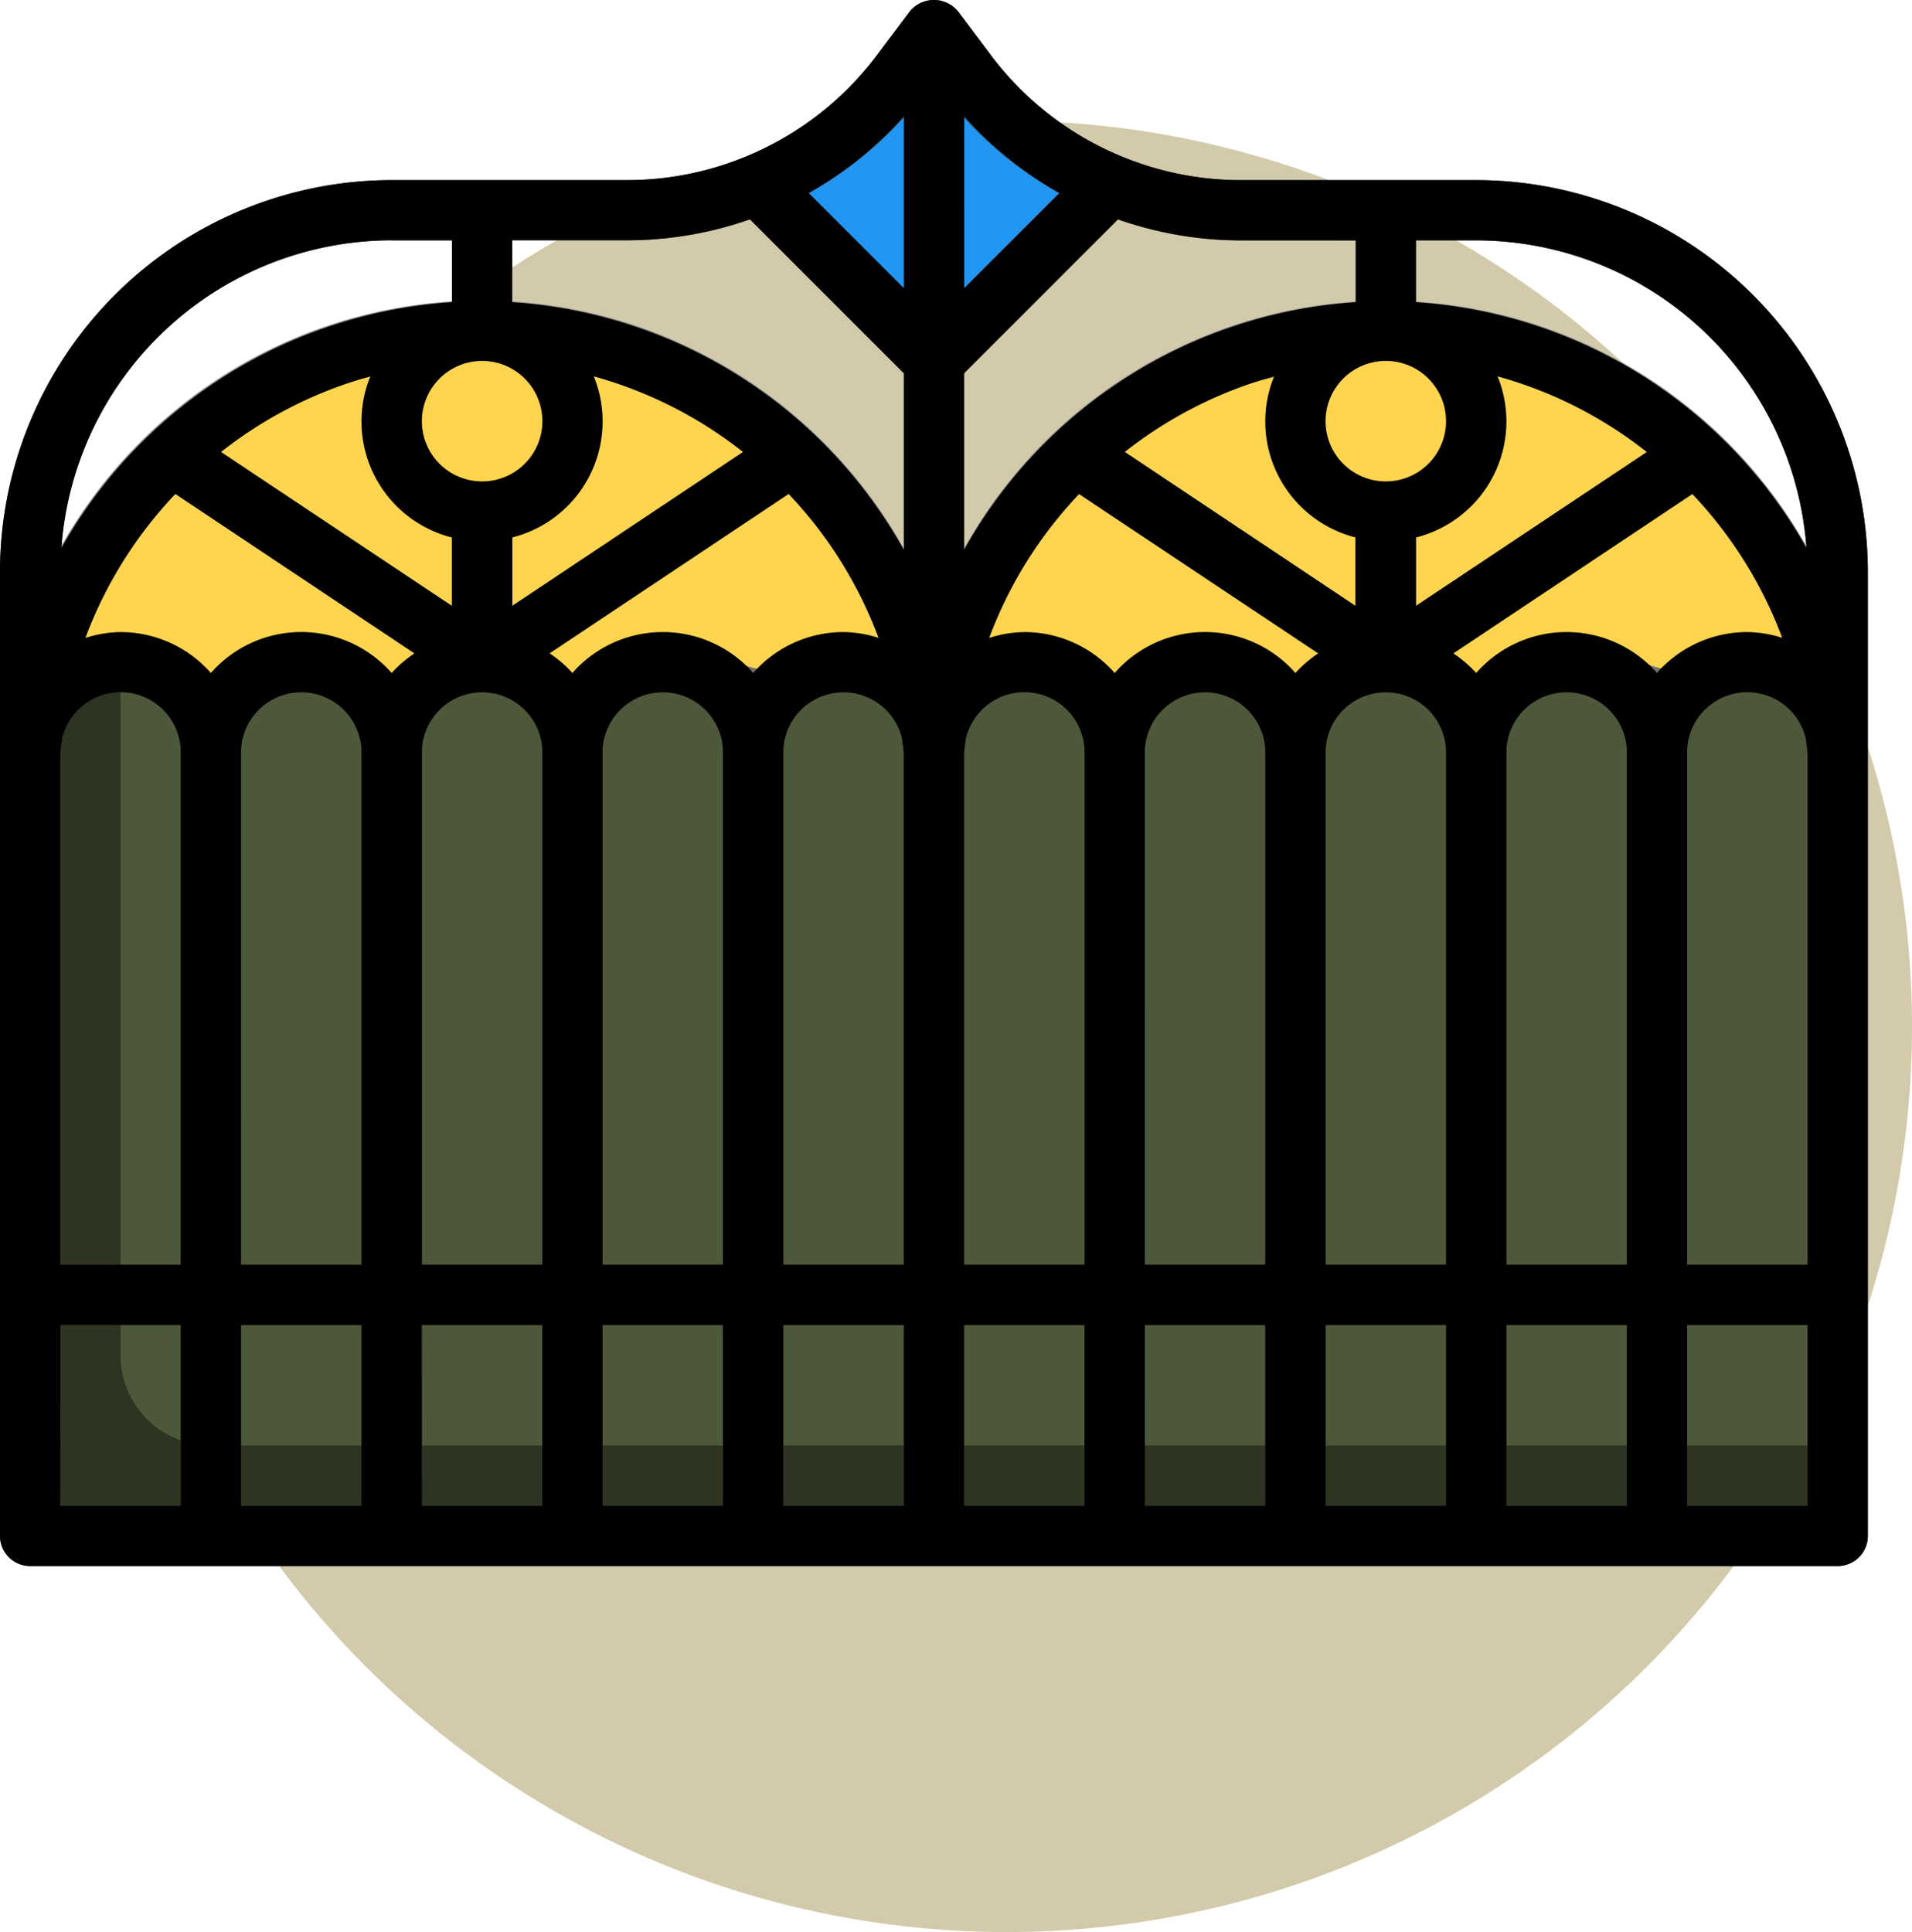 <svg xmlns="http://www.w3.org/2000/svg" width="86.564" height="87.467" viewBox="0 0 86.564 87.467"><g id="Cloture" transform="translate(-4995.436 -5145.904)"><g id="Clotures"><circle id="Ellipse_46" data-name="Ellipse 46" cx="41" cy="41" r="41" transform="translate(5000 5151.371)" fill="#b1a16b" opacity="0.57"></circle><g id="Group_47075" data-name="Group 47075" transform="translate(6.836)"><path id="Path_45770" data-name="Path 45770" d="M5031.61,5148.479l.268.156c.8.371,3.85,3.36,4.63,3.945s4.1.26,1.042,2.6-2.864,2.539-4.1,3.385-2.148,2.409-2.669,2.344-3.776-1.237-4.687-2.669-1.5-1.563-1.823-2.474-.846-1.692.716-2.669,2.083-1.041,2.929-1.888,0-.326,0-.326" fill="#2196f3"></path><path id="Path_45768" data-name="Path 45768" d="M5030.132,5176.71s-4.994-16.587-19.888-15.064-17.011,9.14-17.011,9.14-2.623,4.909-2.623,5.5,4.908-.17,5.754.423a2.222,2.222,0,0,0,2.539.423,11.187,11.187,0,0,1,3.978-.846c1.354.084.677.338,3.3.846s2.115-.762,4.062-.846,3.047.762,4.063.846a4.745,4.745,0,0,0,3.554-.423c2.2-.931,1.438-1.354,3.724-.423s3.3.338,3.893,0,1.1-.084,2.116,0A24.147,24.147,0,0,1,5030.132,5176.71Z" fill="#ffd54f" stroke="#707070" stroke-width="1"></path><path id="Path_45769" data-name="Path 45769" d="M5030.132,5176.71s-4.994-16.587-19.888-15.064-17.011,9.14-17.011,9.14-2.623,4.909-2.623,5.5,4.908-.17,5.754.423a2.222,2.222,0,0,0,2.539.423,11.187,11.187,0,0,1,3.978-.846c1.354.084.677.338,3.3.846s2.115-.762,4.062-.846,3.047.762,4.063.846a4.745,4.745,0,0,0,3.554-.423c2.2-.931,1.438-1.354,3.724-.423s3.3.338,3.893,0,1.1-.084,2.116,0A24.147,24.147,0,0,1,5030.132,5176.71Z" transform="translate(41)" fill="#ffd54f" stroke="#707070" stroke-width="1"></path><g id="Chercher_des_r&#xE9;sultats_pour_Clotures_-_Flaticon-12_1_" data-name="Chercher des r&#xE9;sultats pour Clotures - Flaticon-12 (1)" transform="translate(4987.6 5139.883)"><path id="Path_45755" data-name="Path 45755" d="M46,23h2.728v6.82H46Z" transform="translate(16.378 6.179)" fill="#3f4042"></path><path id="Path_45756" data-name="Path 45756" d="M56.918,23h2.728v6.82H56.918ZM16,23h2.728v6.82H16Z" transform="translate(5.459 6.179)" fill="#3f4042"></path><path id="Path_45757" data-name="Path 45757" d="M16,23h2.728v6.82H16Z" transform="translate(5.459 6.179)" fill="#3f4042"></path><path id="Path_45758" data-name="Path 45758" d="M85.555,36.315A21.867,21.867,0,0,0,43.279,30.16,21.865,21.865,0,0,0,1,36.346l2.722.162A19.049,19.049,0,0,1,8.938,24.751L22.065,33.5a1.364,1.364,0,0,0,1.514,0L36.7,24.751a19.072,19.072,0,0,1,5.214,11.774l0,.048,1.462-.139,1.26.075a19.049,19.049,0,0,1,5.212-11.757L62.983,33.5a1.364,1.364,0,0,0,1.514,0l13.121-8.747a19.157,19.157,0,0,1,5.223,11.817ZM22.822,30.728,11,22.85a19,19,0,0,1,23.633,0Zm40.918,0L51.923,22.85a18.992,18.992,0,0,1,23.632,0Z" transform="translate(0.001 3.632)" fill="#969696"></path><path id="Path_45759" data-name="Path 45759" d="M34.389,20.389l.964.964,7.989-7.989-1.929-1.929L34.389,18.46l-7.024-7.024-1.929,1.929,7.989,7.989Z" transform="translate(8.893 1.971)" fill="#969696"></path><path id="Path_45760" data-name="Path 45760" d="M83.837,67.554H2V32.092a4.092,4.092,0,1,1,8.184,0,4.092,4.092,0,1,1,8.184,0,4.092,4.092,0,1,1,8.184,0,4.092,4.092,0,1,1,8.184,0,4.092,4.092,0,1,1,8.184,0,4.092,4.092,0,1,1,8.184,0,4.092,4.092,0,1,1,8.184,0,4.092,4.092,0,1,1,8.184,0,4.092,4.092,0,1,1,8.184,0,4.092,4.092,0,1,1,8.184,0Z" transform="translate(0.364 7.999)" fill="#2e3422"></path><path id="Path_45761" data-name="Path 45761" d="M9.092,63.463H82.745V32.092a4.092,4.092,0,1,0-8.184,0,4.092,4.092,0,1,0-8.184,0,4.092,4.092,0,1,0-8.184,0,4.092,4.092,0,1,0-8.184,0,4.092,4.092,0,1,0-8.184,0,4.092,4.092,0,1,0-8.184,0,4.092,4.092,0,1,0-8.184,0,4.092,4.092,0,1,0-8.184,0,4.092,4.092,0,1,0-8.184,0A4.092,4.092,0,0,0,5,28V59.371A4.092,4.092,0,0,0,9.092,63.463Z" transform="translate(1.456 7.999)" fill="#4d583a"></path><g id="Group_47073" data-name="Group 47073" transform="translate(2.364 37.06)"><path id="Path_45762" data-name="Path 45762" d="M8.364,31.809A4.062,4.062,0,0,0,7,28.779V67.271H9.728V28.779A4.062,4.062,0,0,0,8.364,31.809Zm8.184,0a4.062,4.062,0,0,0-1.364-3.029V67.271h2.728V28.779A4.062,4.062,0,0,0,16.548,31.809Zm8.184,0a4.062,4.062,0,0,0-1.364-3.029V67.271H26.1V28.779A4.062,4.062,0,0,0,24.731,31.809Zm8.184,0a4.062,4.062,0,0,0-1.364-3.029V67.271h2.728V28.779A4.062,4.062,0,0,0,32.915,31.809Zm16.367,0a4.062,4.062,0,0,0-1.364-3.029V67.271h2.728V28.779A4.062,4.062,0,0,0,49.282,31.809Zm8.184,0A4.062,4.062,0,0,0,56.1,28.779V67.271H58.83V28.779A4.062,4.062,0,0,0,57.466,31.809Zm8.184,0a4.062,4.062,0,0,0-1.364-3.029V67.271h2.728V28.779A4.062,4.062,0,0,0,65.65,31.809Zm8.184,0a4.066,4.066,0,0,0-1.365-3.031V67.271H75.2V28.779a4.066,4.066,0,0,0-1.363,3.029Z" transform="translate(-0.18 -28.778)" fill="#51200a"></path><path id="Path_45763" data-name="Path 45763" d="M2,48H83.837v2.728H2Z" transform="translate(-2 -21.782)" fill="#51200a"></path></g><path id="Path_45764" data-name="Path 45764" d="M84.2,76.917H2.364A1.364,1.364,0,0,1,1,75.554V31.907A17.752,17.752,0,0,1,18.731,14.176h10.65a14.093,14.093,0,0,0,5.259-1.013A14.137,14.137,0,0,0,40.711,8.51l1.48-1.974a1.412,1.412,0,0,1,2.182,0l1.48,1.972a14.154,14.154,0,0,0,6.071,4.652,14.067,14.067,0,0,0,5.259,1.015h10.65A17.752,17.752,0,0,1,85.565,31.907V75.554A1.364,1.364,0,0,1,84.2,76.917ZM3.728,74.19H82.837V31.907a15.021,15.021,0,0,0-15-15H57.184A16.809,16.809,0,0,1,50.911,15.7a16.871,16.871,0,0,1-7.241-5.55l-.387-.518-.389.518a16.845,16.845,0,0,1-7.241,5.55A16.8,16.8,0,0,1,29.381,16.9H18.731a15.021,15.021,0,0,0-15,15Z" fill="#3f4042"></path><path id="Path_45765" data-name="Path 45765" d="M36.459,7h2.728V75.2H36.459ZM16,15.184h2.728V20.64H16Zm40.918,0h2.728V20.64H56.918Z" transform="translate(5.459 0.356)" fill="#3f4042"></path><path id="Path_45766" data-name="Path 45766" d="M59.374,26.912a5.456,5.456,0,1,1,5.456-5.456A5.461,5.461,0,0,1,59.374,26.912Zm0-8.184A2.728,2.728,0,1,0,62.1,21.456,2.731,2.731,0,0,0,59.374,18.728ZM18.456,26.912a5.456,5.456,0,1,1,5.456-5.456A5.461,5.461,0,0,1,18.456,26.912Zm0-8.184a2.728,2.728,0,1,0,2.728,2.728A2.731,2.731,0,0,0,18.456,18.728Z" transform="translate(4.367 3.632)" fill="#e7b541"></path><path id="Path_45767" data-name="Path 45767" d="M67.833,14.176H57.184a14.093,14.093,0,0,1-5.259-1.013A14.137,14.137,0,0,1,45.853,8.51l-1.48-1.974a1.412,1.412,0,0,0-2.182,0l-1.48,1.972a14.154,14.154,0,0,1-6.071,4.652,14.066,14.066,0,0,1-5.259,1.015H18.731A17.752,17.752,0,0,0,1,31.907V75.554a1.364,1.364,0,0,0,1.364,1.364H84.2a1.364,1.364,0,0,0,1.364-1.364V31.907A17.752,17.752,0,0,0,67.833,14.176Zm14.947,16.64A21.935,21.935,0,0,0,65.105,19.7V16.9h2.728A15.011,15.011,0,0,1,82.781,30.816ZM66.469,63.278H61.014V40.091a2.728,2.728,0,0,1,5.456,0ZM20.1,40.091a2.728,2.728,0,1,1,5.456,0V63.278H20.1ZM22.823,22.36A2.728,2.728,0,1,1,20.1,25.088,2.731,2.731,0,0,1,22.823,22.36Zm5.456,17.731a2.728,2.728,0,1,1,5.456,0V63.278H28.279Zm8.184,0a2.724,2.724,0,0,1,5.373-.638c.025.232.067.458.083.693V63.278H36.463Zm8.184.049c.016-.232.057-.456.083-.685a2.723,2.723,0,0,1,5.373.636V63.278H44.646Zm8.184-.049a2.728,2.728,0,0,1,5.456,0V63.278H52.83ZM63.741,22.36a2.728,2.728,0,1,1-2.728,2.728A2.731,2.731,0,0,1,63.741,22.36ZM66.8,35.6,77.62,28.387a19.206,19.206,0,0,1,4.07,6.51,5.368,5.368,0,0,0-1.581-.262,5.442,5.442,0,0,0-4.092,1.851,5.448,5.448,0,0,0-8.184,0A5.534,5.534,0,0,0,66.8,35.6Zm-1.7-2.148v-3.1A5.411,5.411,0,0,0,68.8,23.059a19.136,19.136,0,0,1,6.76,3.426Zm-2.728-3.1v3.1L51.924,26.48a19.163,19.163,0,0,1,6.762-3.423,5.412,5.412,0,0,0,3.691,7.293Zm-12.52-1.967L60.682,35.6a5.447,5.447,0,0,0-1.033.888,5.442,5.442,0,0,0-8.184,0,5.442,5.442,0,0,0-4.091-1.852,5.345,5.345,0,0,0-1.59.265,19.166,19.166,0,0,1,4.074-6.517ZM39.19,34.635A5.442,5.442,0,0,0,35.1,36.486a5.448,5.448,0,0,0-8.184,0,5.49,5.49,0,0,0-1.033-.888l10.823-7.215A19.2,19.2,0,0,1,40.779,34.9,5.379,5.379,0,0,0,39.19,34.635Zm-15-1.185v-3.1a5.411,5.411,0,0,0,3.691-7.292,19.17,19.17,0,0,1,6.761,3.424Zm-2.728-3.1v3.1L11.006,26.482a19.177,19.177,0,0,1,6.762-3.424,5.411,5.411,0,0,0,3.691,7.292ZM8.94,28.383,19.764,35.6a5.447,5.447,0,0,0-1.033.888,5.442,5.442,0,0,0-8.184,0,5.442,5.442,0,0,0-4.091-1.852,5.345,5.345,0,0,0-1.59.265A19.166,19.166,0,0,1,8.94,28.383ZM3.811,39.455a2.723,2.723,0,0,1,5.373.636V63.278H3.728V40.14C3.744,39.908,3.785,39.685,3.811,39.455Zm8.1.636a2.728,2.728,0,1,1,5.456,0V63.278H11.912Zm5.456,25.915V74.19H11.912V66.006Zm2.728,0h5.456V74.19H20.1Zm8.184,0h5.456V74.19H28.279Zm8.184,0h5.456V74.19H36.463Zm8.184,0H50.1V74.19H44.646Zm8.184,0h5.456V74.19H52.83Zm8.184,0h5.456V74.19H61.014Zm8.184,0h5.456V74.19H69.2Zm0-2.728V40.091a2.728,2.728,0,0,1,5.456,0V63.278Zm8.184-23.187a2.723,2.723,0,0,1,5.37-.648c.027.24.068.475.086.716V63.278H77.381Zm-15-23.187V19.7A21.944,21.944,0,0,0,44.646,30.912V22.924l6.981-6.981a16.81,16.81,0,0,0,5.557.96Zm-13.42-2.148-4.311,4.311V11.276a16.817,16.817,0,0,0,4.311,3.479Zm-7.039-3.479v7.791l-4.311-4.311a16.817,16.817,0,0,0,4.311-3.479Zm-6.981,4.667,6.981,6.981v7.993A21.939,21.939,0,0,0,24.187,19.7V16.9h5.194A16.81,16.81,0,0,0,34.938,15.944Zm-16.206.96h2.728V19.7A21.929,21.929,0,0,0,3.782,30.827,15.012,15.012,0,0,1,18.731,16.9Zm-15,49.1H9.184V74.19H3.728ZM77.381,74.19V66.006h5.456V74.19Z"></path></g></g></g></g></svg>